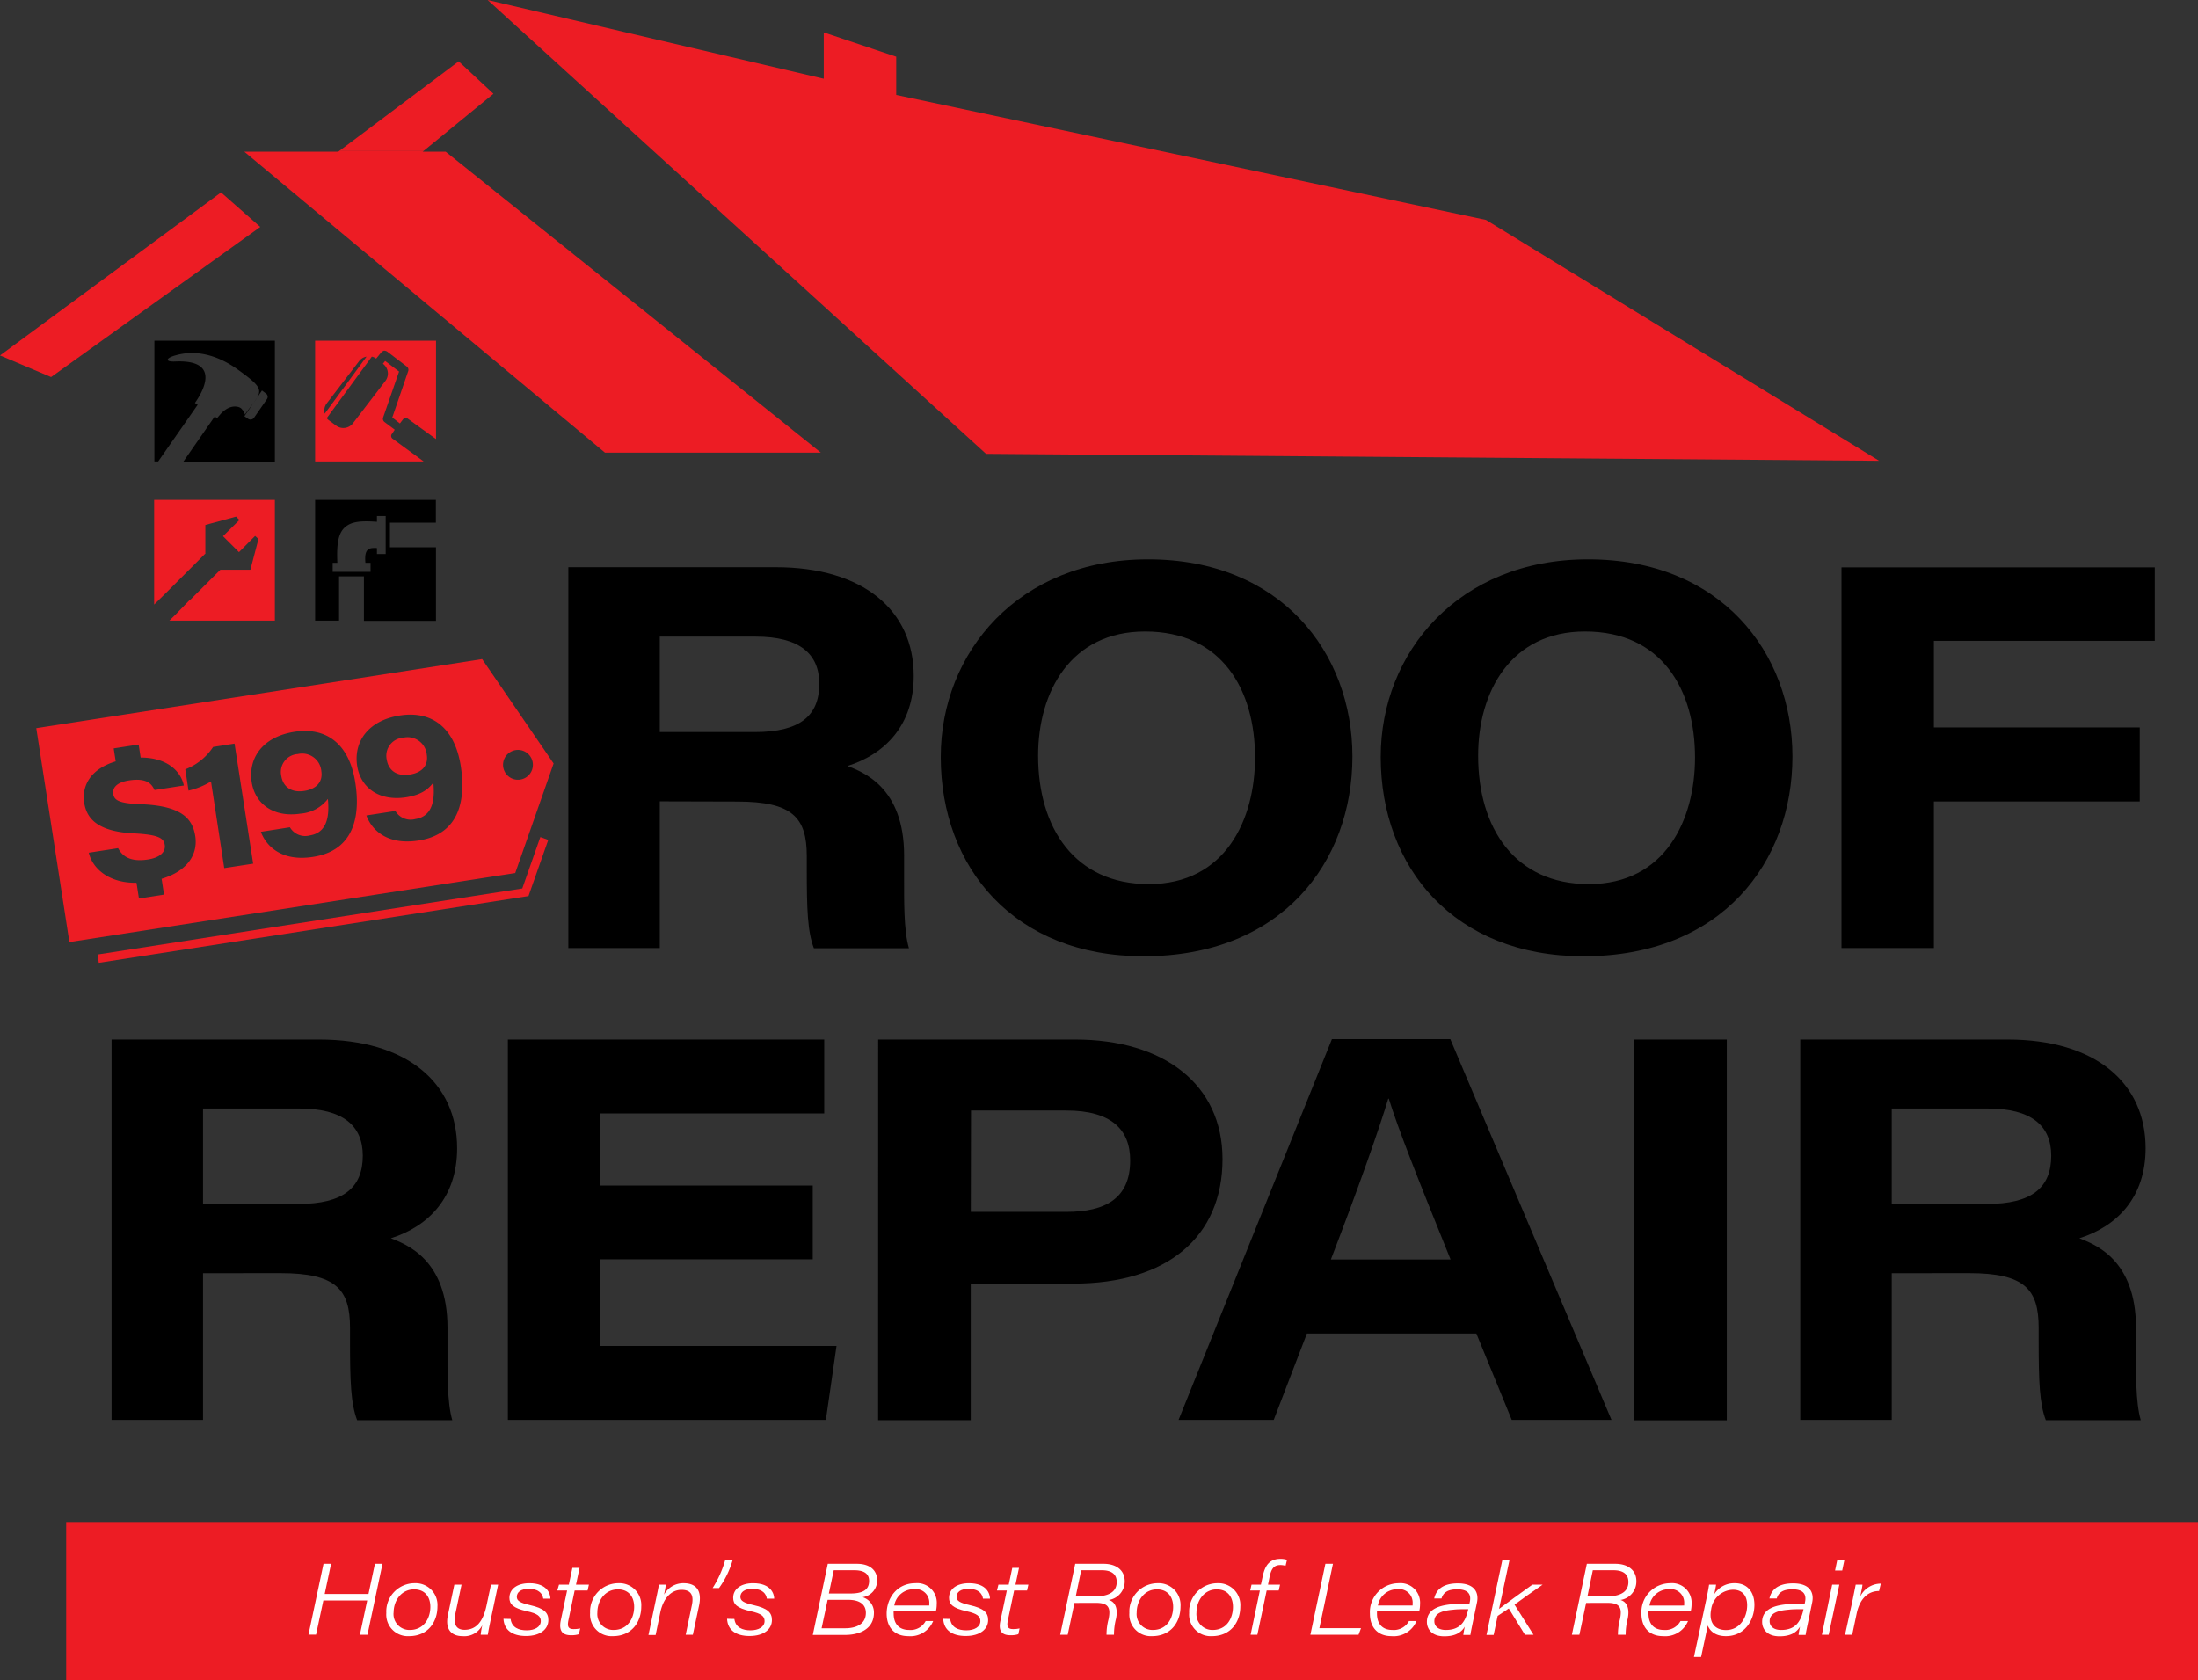 <svg xmlns="http://www.w3.org/2000/svg" viewBox="0 0 427.08 326.54"><rect x="0" y="0" width="427.08" height="326.54" fill="#333333" stroke="none"/><defs><style>.cls-1{fill:#ed1c24;}.cls-2{fill:#fff;}</style></defs><g id="Layer_2" data-name="Layer 2"><g id="Layer_1-2" data-name="Layer 1"><rect class="cls-1" x="12.86" y="295.77" width="414.23" height="30.77"/><path d="M128.2,155.72v28.5H110.43v-74h40.29c17.05,0,26.82,8.41,26.82,21.13,0,9.55-5.55,15.18-12.87,17.5,3,1.19,11,4.1,11,17.39V170c0,5.07-.09,10.77.94,14.26H158.14c-1.24-3.25-1.38-7.63-1.38-15.48v-2.43c0-7.47-2.75-10.59-13.53-10.59Zm0-13.47h18.5c8.71,0,12.49-3.14,12.49-9.38,0-5.84-3.87-9.16-12.34-9.16H128.2Z"/><path d="M262.78,147c0,20.5-13.67,38.82-40.58,38.82-25.08,0-39.41-17.15-39.41-38.74,0-20.35,15.17-38.39,40.25-38.39C248.86,108.67,262.78,126.81,262.78,147Zm-61.07-.14c0,14,7.09,24.94,21.51,24.94,14.89,0,20.64-12.57,20.64-24.59,0-13.11-6.39-24.5-21.36-24.5C208.1,122.69,201.71,134.37,201.71,146.84Z"/><path d="M348.28,147c0,20.5-13.68,38.82-40.58,38.82-25.09,0-39.42-17.15-39.42-38.74,0-20.35,15.18-38.39,40.25-38.39C334.36,108.67,348.28,126.81,348.28,147Zm-61.07-.14c0,14,7.09,24.94,21.5,24.94,14.9,0,20.64-12.57,20.64-24.59,0-13.11-6.39-24.5-21.36-24.5C293.59,122.69,287.21,134.37,287.21,146.84Z"/><path d="M357.81,110.25h60.87v14.28H375.76v16.83h40v14.38h-40v28.48H357.81Z"/><path d="M39.45,247.41v28.51H21.68V202H62c17.06,0,26.82,8.41,26.82,21.13,0,9.55-5.55,15.17-12.87,17.49,3,1.2,11,4.1,11,17.39v3.7c0,5.07-.09,10.76.93,14.26H69.39c-1.24-3.26-1.38-7.63-1.38-15.48V258c0-7.48-2.75-10.6-13.53-10.6Zm0-13.46H58c8.71,0,12.49-3.14,12.49-9.38,0-5.85-3.87-9.16-12.34-9.16H39.45Z"/><path d="M157.92,244.71H116.63v16.83h45.91l-2.07,14.38H98.68V202h61.47v14.37H116.63v14h41.29Z"/><path d="M170.63,202H208.9c17.2,0,28.64,8.69,28.64,23.24,0,15.13-10.77,24.19-28.92,24.19h-20v26.54h-18Zm18,33.49h18.56c7.6,0,12.41-2.61,12.41-10,0-6-3.68-9.69-12.41-9.69H188.67Z"/><path d="M253.94,259.13l-6.45,16.79H229l29.8-74h23l31.32,74H293.74l-6.88-16.79Zm27.91-14.39c-6.89-17-10.24-25.59-12-31.24h-.11c-1.65,5.53-5.58,16.78-11.14,31.24Z"/><path d="M335.52,202v74H317.57V202Z"/><path d="M367.57,247.41v28.51H349.8V202h40.28c17.06,0,26.82,8.41,26.82,21.13,0,9.55-5.55,15.17-12.87,17.49,3,1.2,11,4.1,11,17.39v3.7c0,5.07-.09,10.76.93,14.26H397.51c-1.24-3.26-1.39-7.63-1.39-15.48V258c0-7.48-2.74-10.6-13.52-10.6Zm0-13.46h18.5c8.71,0,12.49-3.14,12.49-9.38,0-5.85-3.87-9.16-12.34-9.16H367.57Z"/><path class="cls-2" d="M62.86,303.88h1.47l-1.24,5.86H71.6l1.25-5.86h1.47L71.4,317.67H69.93L71.35,311H62.83l-1.42,6.65H59.94Z"/><path class="cls-2" d="M85,312.19c0,2.87-1.74,5.74-5.52,5.75a4.19,4.19,0,0,1-4.42-4.5,5.51,5.51,0,0,1,5.53-5.79A4.25,4.25,0,0,1,85,312.19Zm-8.53,1.18a3.09,3.09,0,0,0,3.15,3.37c2.78,0,4-2.33,4-4.49,0-1.88-1-3.4-3.16-3.4C78,308.85,76.48,311,76.48,313.37Z"/><path class="cls-2" d="M95.28,315.06c-.18.87-.37,1.79-.5,2.61H93.4a14.6,14.6,0,0,1,.31-1.85,3.91,3.91,0,0,1-3.83,2.12c-2.14,0-3.45-1.3-2.85-4.1l1.25-5.91h1.4l-1.19,5.6c-.33,1.55-.24,3.18,1.78,3.18,2.22,0,3.57-1.53,4.25-4.67l.88-4.11h1.39Z"/><path class="cls-2" d="M99.21,314.6c.23,1.68,1.58,2.21,3.14,2.21s2.73-.66,2.73-1.8c0-.92-.61-1.46-2.71-1.92-2.7-.6-3.39-1.39-3.39-2.61,0-1.69,1.49-2.83,3.87-2.83,3.57,0,4.09,2.16,4.1,3h-1.39c-.14-.84-.71-1.9-2.83-1.9-1.48,0-2.31.61-2.31,1.56,0,.79.71,1.17,2.58,1.6,2.7.62,3.55,1.44,3.55,2.9,0,1.78-1.57,3.1-4.36,3.1-2.57,0-4.25-1.11-4.36-3.34Z"/><path class="cls-2" d="M108.62,307.93h1.91l.69-3.26h1.39l-.69,3.26h2.51l-.26,1.14h-2.51l-1.21,5.77c-.25,1.2-.06,1.73,1,1.73a5.61,5.61,0,0,0,1.28-.13l-.24,1.12a4.7,4.7,0,0,1-1.55.2c-1.82,0-2.32-1-2-2.78l1.25-5.91h-1.91Z"/><path class="cls-2" d="M124.6,312.19c0,2.87-1.74,5.74-5.52,5.75a4.19,4.19,0,0,1-4.42-4.5,5.51,5.51,0,0,1,5.53-5.79A4.25,4.25,0,0,1,124.6,312.19Zm-8.53,1.18a3.09,3.09,0,0,0,3.15,3.37c2.78,0,4-2.33,4-4.49,0-1.88-1-3.4-3.16-3.4C117.58,308.85,116.07,311,116.07,313.37Z"/><path class="cls-2" d="M127.54,310.38c.18-.82.37-1.77.49-2.45h1.35c-.09.62-.21,1.3-.35,1.94a4.25,4.25,0,0,1,3.8-2.22c2.17,0,3.67,1.16,3,4.34l-1.21,5.68h-1.39l1.2-5.73c.37-1.75,0-3-2-3-2.22,0-3.6,1.91-4.12,4.34l-.92,4.43H126Z"/><path class="cls-2" d="M138.47,308.59a20.54,20.54,0,0,0,2.46-5.52h1.45a17.48,17.48,0,0,1-2.67,5.52Z"/><path class="cls-2" d="M142.69,314.6c.23,1.68,1.59,2.21,3.14,2.21s2.73-.66,2.73-1.8c0-.92-.61-1.46-2.71-1.92-2.7-.6-3.39-1.39-3.39-2.61,0-1.69,1.49-2.83,3.87-2.83,3.57,0,4.09,2.16,4.1,3H149c-.14-.84-.71-1.9-2.83-1.9-1.48,0-2.31.61-2.31,1.56,0,.79.71,1.17,2.58,1.6,2.71.62,3.55,1.44,3.55,2.9,0,1.78-1.57,3.1-4.36,3.1-2.57,0-4.25-1.11-4.36-3.34Z"/><path class="cls-2" d="M160.84,303.88h5.66c2.65,0,3.93,1.37,3.94,3.2a3.29,3.29,0,0,1-2.83,3.29,3.08,3.08,0,0,1,2.2,3c0,3.32-3,4.33-5.57,4.33h-6.31Zm-1.2,12.53h4.6c1.93,0,4-.7,4-3,0-1.61-1.17-2.53-3.43-2.53h-4Zm5.56-6.76c2.33,0,3.67-.62,3.67-2.45,0-1.29-.85-2.07-2.87-2.07h-4l-.95,4.52Z"/><path class="cls-2" d="M173.64,313.1a2.65,2.65,0,0,0,0,.44c0,2.14,1.17,3.2,3,3.2a3.33,3.33,0,0,0,3.22-1.74h1.46a4.78,4.78,0,0,1-4.83,2.94c-2.7,0-4.21-1.71-4.21-4.38,0-3,2-5.91,5.58-5.91a3.8,3.8,0,0,1,4.15,4.09,5.64,5.64,0,0,1-.16,1.36Zm6.92-1.11s0-.18,0-.38a2.62,2.62,0,0,0-3-2.79,3.79,3.79,0,0,0-3.8,3.17Z"/><path class="cls-2" d="M184.62,314.6c.23,1.68,1.59,2.21,3.15,2.21s2.72-.66,2.72-1.8c0-.92-.61-1.46-2.71-1.92-2.7-.6-3.38-1.39-3.38-2.61,0-1.69,1.48-2.83,3.87-2.83,3.56,0,4.08,2.16,4.09,3H191c-.14-.84-.7-1.9-2.83-1.9-1.48,0-2.31.61-2.31,1.56,0,.79.71,1.17,2.58,1.6,2.71.62,3.56,1.44,3.56,2.9,0,1.78-1.58,3.1-4.37,3.1-2.56,0-4.25-1.11-4.36-3.34Z"/><path class="cls-2" d="M194,307.93H196l.69-3.26H198l-.69,3.26h2.51l-.26,1.14h-2.51l-1.21,5.77c-.26,1.2-.06,1.73,1,1.73a5.58,5.58,0,0,0,1.27-.13l-.24,1.12a4.66,4.66,0,0,1-1.55.2c-1.82,0-2.32-1-1.94-2.78l1.25-5.91h-1.92Z"/><path class="cls-2" d="M208.77,311.48l-1.31,6.19H206l2.92-13.79h5.5c2.61,0,4.13,1.36,4.12,3.4a3.64,3.64,0,0,1-3.1,3.63c1,.27,1.9,1.3,1.4,3.68a12.39,12.39,0,0,0-.39,3.08H215a11.67,11.67,0,0,1,.39-3c.47-2.24,0-3.2-2.44-3.2Zm.25-1.26h3.66c2,0,4.3-.45,4.3-2.82,0-1.38-.86-2.27-2.9-2.27h-4Z"/><path class="cls-2" d="M229.38,312.19c0,2.87-1.74,5.74-5.52,5.75a4.19,4.19,0,0,1-4.42-4.5,5.51,5.51,0,0,1,5.53-5.79A4.25,4.25,0,0,1,229.38,312.19Zm-8.52,1.18a3.08,3.08,0,0,0,3.14,3.37c2.78,0,3.95-2.33,3.95-4.49,0-1.88-1-3.4-3.16-3.4C222.37,308.85,220.86,311,220.86,313.37Z"/><path class="cls-2" d="M241,312.19c0,2.87-1.74,5.74-5.52,5.75a4.19,4.19,0,0,1-4.42-4.5,5.51,5.51,0,0,1,5.53-5.79A4.25,4.25,0,0,1,241,312.19Zm-8.52,1.18a3.09,3.09,0,0,0,3.15,3.37c2.77,0,3.94-2.33,3.94-4.49,0-1.88-1-3.4-3.15-3.4C234,308.85,232.48,311,232.48,313.37Z"/><path class="cls-2" d="M243,317.67l1.8-8.6h-1.88l.26-1.14H245l.35-1.62c.42-1.92,1.19-3.39,3.44-3.39a4,4,0,0,1,1.28.18l-.28,1.17a3.64,3.64,0,0,0-1-.15c-1.31,0-1.78.77-2.11,2.33l-.3,1.48h2.34l-.26,1.14h-2.34l-1.81,8.6Z"/><path class="cls-2" d="M257.53,303.88H259l-2.64,12.51h8.09l-.48,1.28h-9.36Z"/><path class="cls-2" d="M267.55,313.1c0,.12,0,.27,0,.44,0,2.14,1.17,3.2,3,3.2a3.34,3.34,0,0,0,3.22-1.74h1.46a4.79,4.79,0,0,1-4.84,2.94c-2.69,0-4.21-1.71-4.21-4.38a5.61,5.61,0,0,1,5.58-5.91,3.81,3.81,0,0,1,4.16,4.09,5.64,5.64,0,0,1-.16,1.36Zm6.93-1.11s0-.18,0-.38a2.61,2.61,0,0,0-2.94-2.79,3.81,3.81,0,0,0-3.81,3.17Z"/><path class="cls-2" d="M286.29,314.7c-.32,1.55-.53,2.51-.58,3h-1.38a15.5,15.5,0,0,1,.29-1.6c-.69,1.11-1.81,1.87-4,1.87-2.52,0-3.37-1.52-3.37-2.8,0-3,3.54-3.31,5.21-3.47.8-.07,2.27-.08,3.06-.08l.07-.34c.26-1.22-.07-2.44-2.43-2.44-1.86,0-2.72.61-3.07,1.78h-1.42c.33-1.5,1.44-2.94,4.61-2.94s4.12,1.72,3.7,3.73Zm-1-2c-1.26,0-2.13,0-2.93.1-1.84.16-3.66.55-3.66,2.24,0,1,.8,1.7,2.22,1.7,2.6,0,3.73-1.38,4.3-3.75Z"/><path class="cls-2" d="M291.27,312.65c1-.78,4.67-3.41,6.47-4.72h2c-1.8,1.25-4.05,2.83-5.46,3.88l3.69,5.86H296.3l-3.14-5.11L291,314l-.78,3.7h-1.39l3.09-14.6h1.39Z"/><path class="cls-2" d="M308.19,311.48l-1.31,6.19h-1.46l2.91-13.79h5.51c2.61,0,4.13,1.36,4.11,3.4a3.62,3.62,0,0,1-3.09,3.63c1,.27,1.9,1.3,1.4,3.68a12.39,12.39,0,0,0-.39,3.08h-1.5a11.67,11.67,0,0,1,.39-3c.47-2.24,0-3.2-2.45-3.2Zm.25-1.26h3.66c2,0,4.3-.45,4.3-2.82,0-1.38-.86-2.27-2.91-2.27h-4Z"/><path class="cls-2" d="M320.31,313.1a2.76,2.76,0,0,0,0,.44c0,2.14,1.17,3.2,3,3.2a3.34,3.34,0,0,0,3.22-1.74h1.46a4.79,4.79,0,0,1-4.84,2.94c-2.69,0-4.21-1.71-4.21-4.38a5.61,5.61,0,0,1,5.58-5.91,3.81,3.81,0,0,1,4.16,4.09,6.19,6.19,0,0,1-.16,1.36Zm6.93-1.11s0-.18,0-.38a2.61,2.61,0,0,0-2.94-2.79A3.8,3.8,0,0,0,320.5,312Z"/><path class="cls-2" d="M331.83,315.87l-1.3,6.11h-1.39l2.41-11.23c.29-1.36.44-2.23.53-2.82h1.35c0,.21-.16,1-.34,1.84a4.58,4.58,0,0,1,4-2.12c2.5,0,3.8,1.81,3.8,4.19,0,3-1.89,6.1-5.53,6.1C333.13,317.94,332.17,316.78,331.83,315.87Zm7.65-3.95c0-1.79-.88-3-2.76-3a4.4,4.4,0,0,0-4.24,3.84c-.48,2.45.63,4,2.91,4C338.07,316.74,339.48,314.3,339.48,311.92Z"/><path class="cls-2" d="M351.43,314.7c-.33,1.55-.53,2.51-.59,3h-1.37a15.5,15.5,0,0,1,.29-1.6c-.69,1.11-1.82,1.87-4,1.87-2.52,0-3.37-1.52-3.37-2.8,0-3,3.54-3.31,5.2-3.47.81-.07,2.27-.08,3.07-.08l.07-.34c.25-1.22-.07-2.44-2.43-2.44-1.86,0-2.73.61-3.07,1.78h-1.42c.33-1.5,1.43-2.94,4.61-2.94s4.12,1.72,3.69,3.73Zm-1-2c-1.25,0-2.13,0-2.92.1-1.84.16-3.66.55-3.66,2.24,0,1,.8,1.7,2.22,1.7,2.6,0,3.73-1.38,4.3-3.75Z"/><path class="cls-2" d="M356,307.93h1.39l-2.07,9.74H354Zm1-4.86h1.39l-.44,2.12h-1.39Z"/><path class="cls-2" d="M360,310.79c.19-1,.41-2,.57-2.86h1.31c0,.27-.22,1.37-.43,2.31a4.48,4.48,0,0,1,4-2.51l-.34,1.44c-2.32,0-3.79,1.71-4.35,4.37l-.87,4.13h-1.39Z"/><path d="M30,66.2V89.66h.74l7.67-11-.53-.36c0-.08,6.51-8.46-3.73-8.06-2.17.13-2-.67,0-1.2,3.5-1,7.58-.36,11.83,2.61,6.26,4.48,4.88,4.22,1.6,8.91a1.49,1.49,0,0,0-.13-.39.34.34,0,0,0-.09-.18.85.85,0,0,0-.18-.27s0,0-.09-.09a1.22,1.22,0,0,0-.22-.26,1.55,1.55,0,0,0-.66-.31c-1.64-.36-3,.93-3.59,1.68-.14.14-.58.71-.45.53l-.44-.35-6.1,8.78H53.41V66.2ZM51.84,77.6l-2.49,3.59a.84.84,0,0,1-1.11.22l-.75-.53,3.41-5,.76.57A.79.79,0,0,1,51.84,77.6Z"/><path class="cls-1" d="M76.31,85.27a.64.64,0,0,1-.12-1l.51-.77L74.7,82a.8.8,0,0,1-.25-.9l3.09-8.9-2.71-2.06-.45.58h.07A2.36,2.36,0,0,1,74.9,74l-6.32,8.25a2.35,2.35,0,0,1-3.28.45l-1.36-1a1.61,1.61,0,0,1-.45-.45L72.25,69.3a2.41,2.41,0,0,1,.84.38l1-1.22a1.34,1.34,0,0,1,.51-.32,1.08,1.08,0,0,1,.65.19l3.8,2.9a.79.79,0,0,1,.26.9l-3.09,9,1.48,1.16.64-.84a.61.61,0,0,1,.84-.13l5.54,4V66.2H61.23V89.66H82.31ZM63.49,78.38l6.32-8.25a2.29,2.29,0,0,1,1.41-.83L63.1,80.38A2.28,2.28,0,0,1,63.49,78.38Z"/><polygon class="cls-1" points="29.95 97.14 29.95 117.47 30.05 117.38 32.55 114.92 39.86 107.61 39.9 107.66 39.9 102.01 45.87 100.39 46.52 101.04 43.33 104.19 46.43 107.29 49.57 104.14 50.22 104.74 48.65 110.71 42.82 110.71 37.03 116.5 36.94 116.5 34.12 119.41 32.91 120.6 53.41 120.6 53.41 97.14 29.95 97.14"/><path d="M75.77,106.35v-4.78h8.92V97.14H61.23V120.6h4.65V112h4.83v8.64h14V106.35Zm-.83-6v7.31h-1.7v-1.16a5.78,5.78,0,0,0-.87,0c-1,.09-1.58.63-1.37,2.87h1v1.75H64.64v-1.75h.91c-.17-3.62.17-5.74,1.46-6.9s3.15-1.29,6.23-1.08v-1.12h1.7Z"/><polygon class="cls-1" points="82.13 29.47 82.41 29.24 66.04 29.24 65.73 29.47 47.46 29.47 117.55 87.96 159.5 87.96 86.59 29.47 82.13 29.47"/><polygon class="cls-1" points="191.59 88.19 365.12 89.54 288.74 42.74 174.14 18.45 174.14 11.02 160.06 6.3 160.06 15.3 94.75 0 191.59 88.19"/><polygon class="cls-1" points="0 69.07 9.93 73.27 50.57 44.1 42.95 37.39 0 69.07"/><polygon class="cls-1" points="89.12 11.92 71.68 25.01 66.04 29.24 82.41 29.24 85.61 26.63 95.88 18.22 89.12 11.92"/><path class="cls-1" d="M57.86,146.53a3.49,3.49,0,0,0-3.21,4.23c.3,1.92,1.72,3.36,4.5,2.93,2.39-.38,3.6-1.81,3.29-3.82A3.74,3.74,0,0,0,57.86,146.53Z"/><path class="cls-1" d="M78.36,143.35a3.51,3.51,0,0,0-3.22,4.24c.3,1.91,1.72,3.35,4.5,2.92,2.4-.37,3.6-1.81,3.29-3.81A3.74,3.74,0,0,0,78.36,143.35Z"/><path class="cls-1" d="M93.68,128.08,7.05,141.5l6.43,41.56,86.63-13.41,7.46-21.29ZM31.4,170.77l.47,3.07L27,174.6l-.48-3.06c-5.25.09-8.51-2.66-9.27-5.84l5.7-.88c.84,1.6,2.41,2.72,5.78,2.2,2.52-.39,3.47-1.58,3.28-2.83s-1-2-6.08-2.25c-6.49-.34-9-2.53-9.55-5.83s1.09-6.64,6.1-8.16l-.39-2.52,4.85-.75.39,2.53c5.42,0,7.88,2.91,8.39,5.43l-5.69.88c-.5-1-1.29-2.43-4.94-1.87-2.83.44-3.22,1.74-3.09,2.63.2,1.28,1.21,1.84,5.42,2,8,.32,10,2.87,10.52,6.21S36.64,169.2,31.4,170.77Zm12.17-2.08L41,151.85a14.55,14.55,0,0,1-4.37,1.78L36,149.5a11.36,11.36,0,0,0,5.41-4.35l4.16-.65,3.62,23.33Zm17.27-2.18c-6.38,1-9.23-2.35-10.15-4.87l5.64-.88a3.44,3.44,0,0,0,3.87,1.58c3.72-.58,3.76-4.45,3.51-7.1a7.38,7.38,0,0,1-5.3,2.86c-5.23.81-8.84-1.86-9.5-6.09-.73-4.74,2.17-8.86,8.33-9.81s10.63,2.34,11.79,9.85C70,158.13,69.08,165.23,60.84,166.51Zm20.49-3.18c-6.38,1-9.23-2.34-10.14-4.87l5.63-.87a3.45,3.45,0,0,0,3.88,1.57c3.71-.57,3.75-4.44,3.5-7.09-1.06,1.44-2.58,2.43-5.3,2.86-5.23.81-8.84-1.86-9.5-6.1-.73-4.73,2.17-8.85,8.33-9.8s10.63,2.33,11.8,9.85C90.47,155,89.57,162.06,81.33,163.33Zm19.75-11.84a2.9,2.9,0,1,1,2.43-3.31A2.9,2.9,0,0,1,101.08,151.49Z"/><polygon class="cls-1" points="19.2 187.09 102.69 174.12 106.53 163.21 104.99 162.66 101.48 172.65 18.95 185.48 19.2 187.09 19.2 187.09"/></g></g></svg>